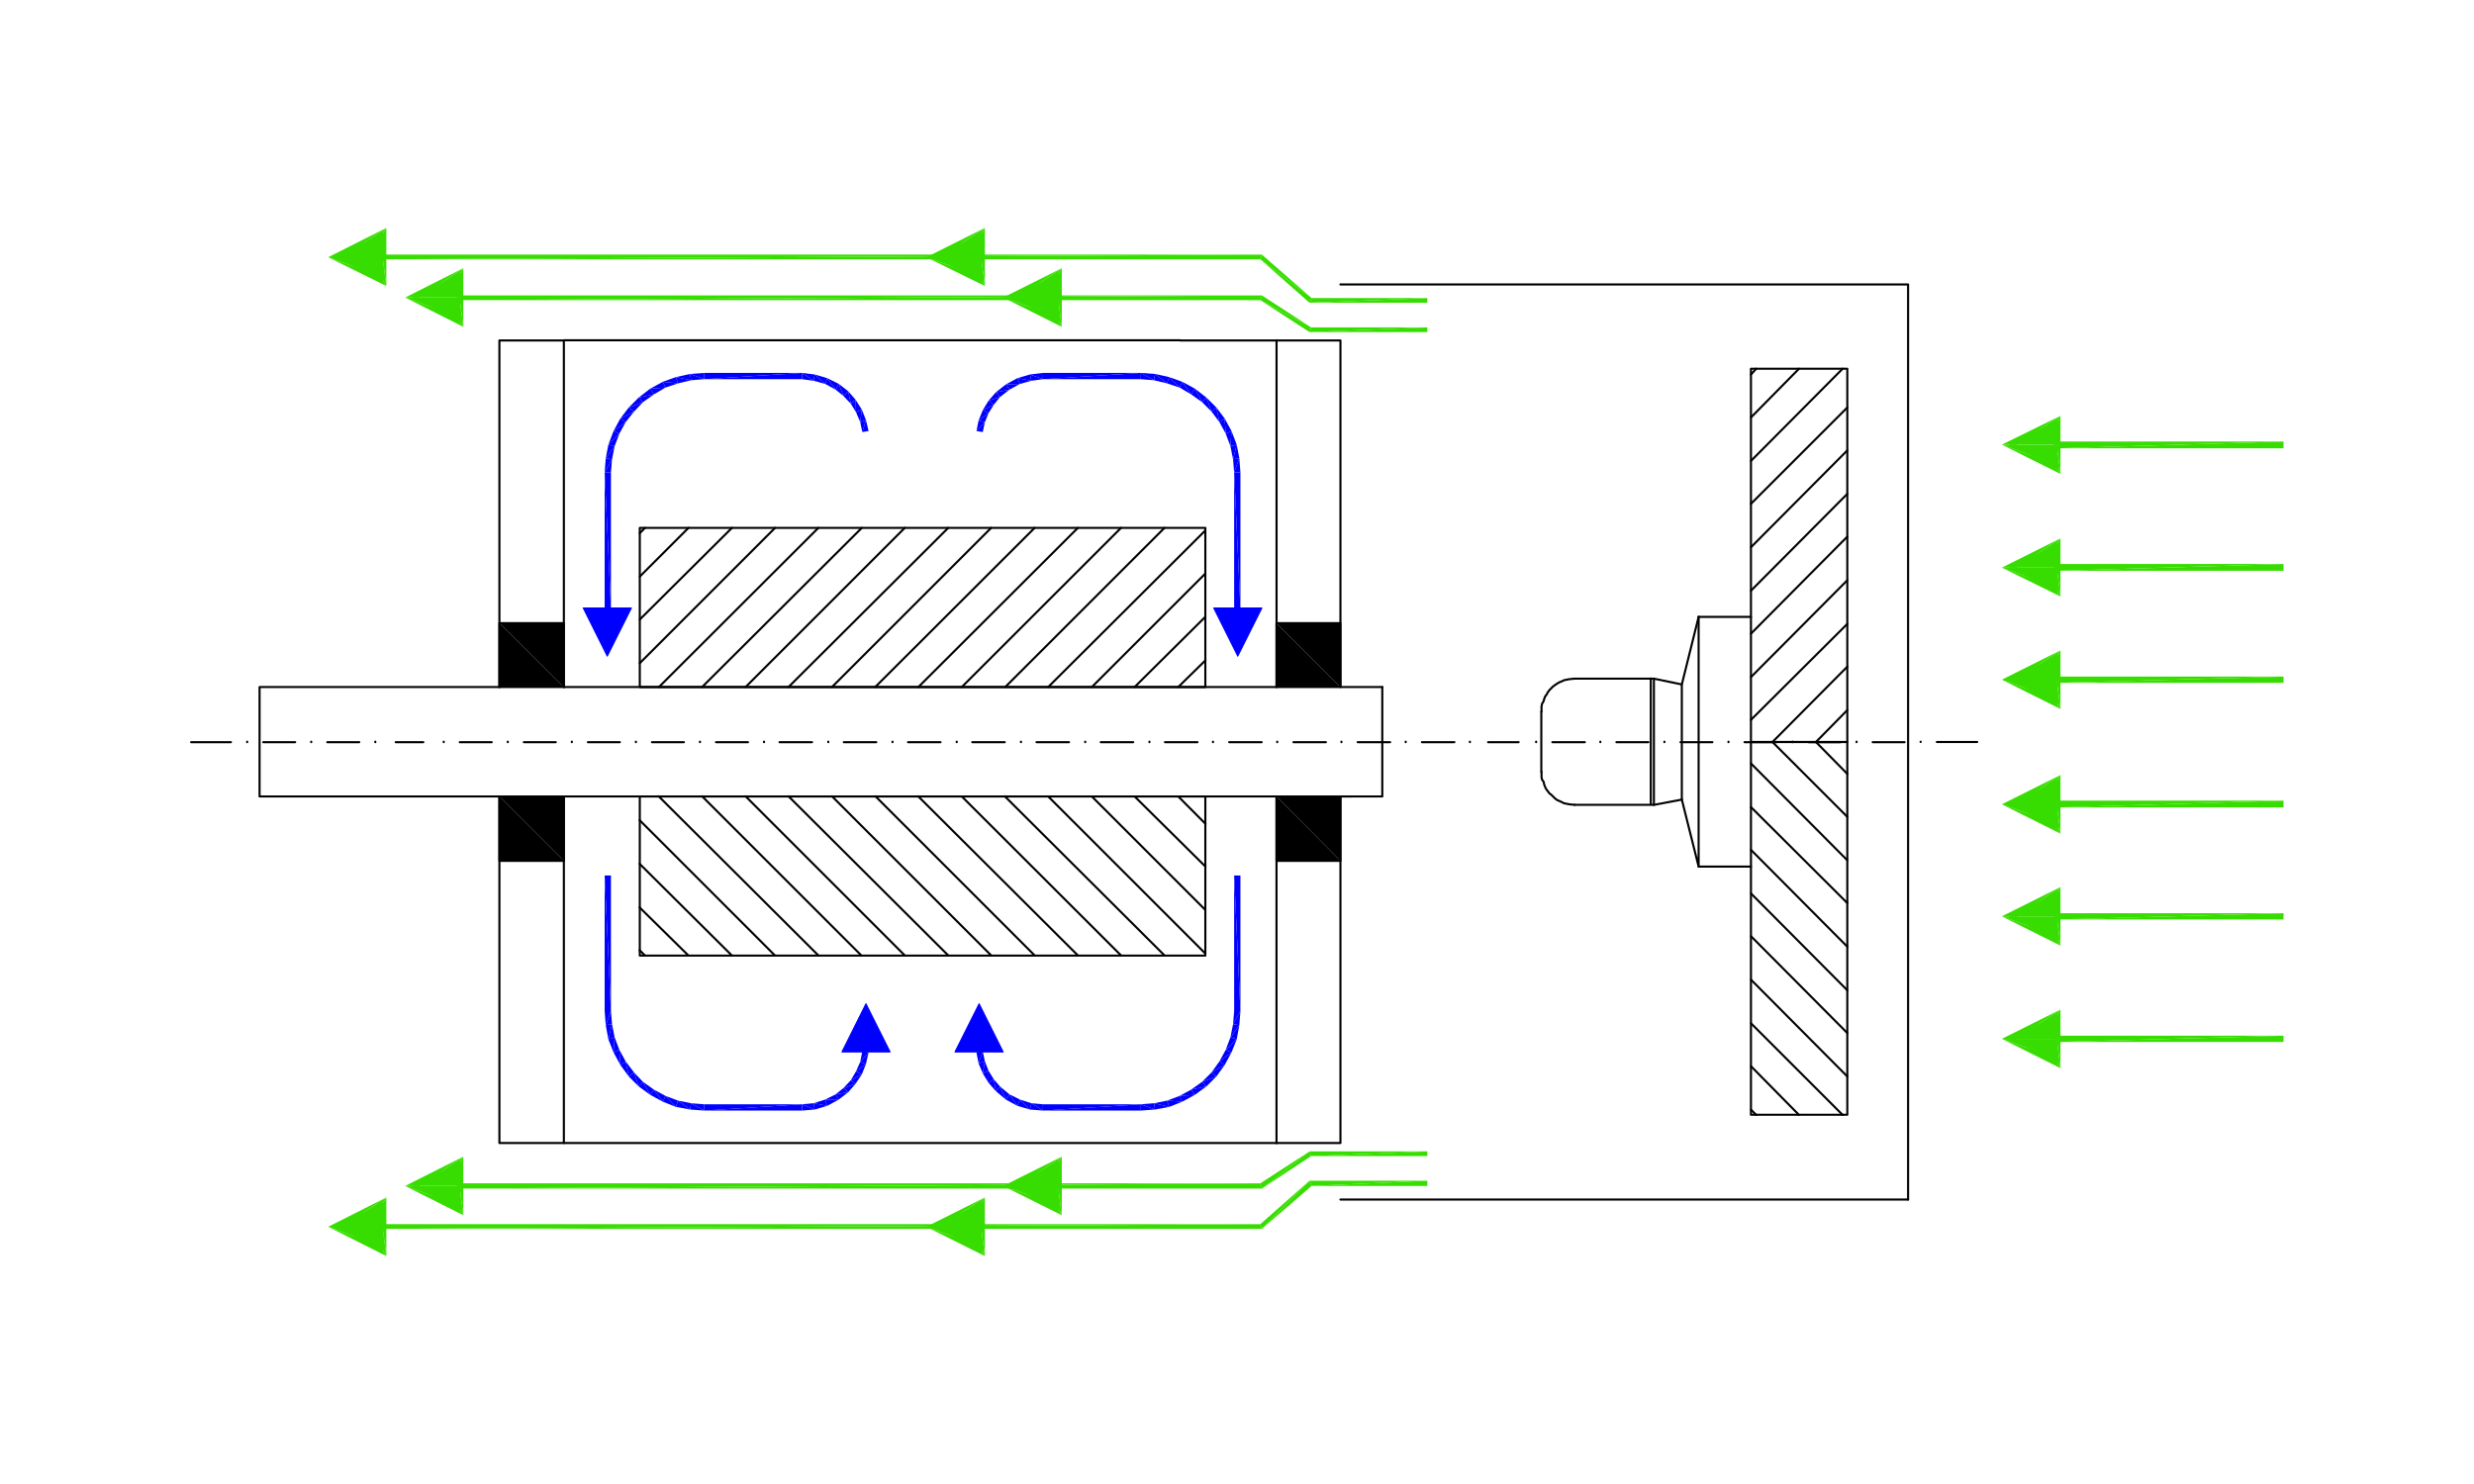 <svg id="f7824a31-a77e-41c6-bf8c-0fe4748319a0" data-name="507ceb22-1aba-4a8b-b3a7-d91a03edb4e7" xmlns="http://www.w3.org/2000/svg" width="200mm" height="120mm" viewBox="0 0 566.93 340.16"><defs><style>.deeb1eae-a3a5-42be-8181-152be6b87d79{fill:#fff;}.\38 fce247e-a625-4f33-b244-7f45194a758e,.\39 dc8dbf2-2127-48a3-9770-1c0313a729b8{fill:none;stroke-linecap:round;stroke-linejoin:round;}.\38 fce247e-a625-4f33-b244-7f45194a758e{stroke:#000;stroke-width:0.48px;}.\36 d78019b-faf8-48c0-bda4-404ef8ce2ae4,.c83723ac-1c95-43cc-8400-fa8ecc46c4f8,.f04c24f7-dd03-4a10-985c-c0455022b110{fill-rule:evenodd;}.f04c24f7-dd03-4a10-985c-c0455022b110{fill:#37dd00;}.c83723ac-1c95-43cc-8400-fa8ecc46c4f8{fill:blue;}.\39 dc8dbf2-2127-48a3-9770-1c0313a729b8{stroke:blue;stroke-width:0.24px;}</style></defs><title>DD-IC416_squirrel_cage_motor</title><rect class="deeb1eae-a3a5-42be-8181-152be6b87d79" width="566.93" height="340.16"/><polyline class="8fce247e-a625-4f33-b244-7f45194a758e" points="129.21 182.56 129.21 262 114.44 262 114.44 182.56"/><polyline class="8fce247e-a625-4f33-b244-7f45194a758e" points="129.21 78.04 114.44 78.04 114.44 157.48"/><path class="8fce247e-a625-4f33-b244-7f45194a758e" d="M129.21,78H270.45m22.08,79.44V78M129.21,157.48V78M292.52,182.56V262"/><polyline class="8fce247e-a625-4f33-b244-7f45194a758e" points="114.44 157.48 59.48 157.48 59.48 182.56 114.44 182.56"/><line class="8fce247e-a625-4f33-b244-7f45194a758e" x1="129.21" y1="262" x2="292.52" y2="262"/><polyline class="6d78019b-faf8-48c0-bda4-404ef8ce2ae4" points="292.52 142.84 307.17 157.48 292.52 157.48"/><polyline class="6d78019b-faf8-48c0-bda4-404ef8ce2ae4" points="292.52 142.84 307.17 142.84 307.17 157.48"/><polyline class="6d78019b-faf8-48c0-bda4-404ef8ce2ae4" points="114.44 142.84 129.21 157.48 114.44 157.48"/><polyline class="6d78019b-faf8-48c0-bda4-404ef8ce2ae4" points="114.44 142.84 129.21 142.84 129.21 157.48"/><polyline class="6d78019b-faf8-48c0-bda4-404ef8ce2ae4" points="292.52 182.56 307.17 197.32 292.52 197.32"/><polyline class="6d78019b-faf8-48c0-bda4-404ef8ce2ae4" points="292.52 182.56 307.17 182.56 307.17 197.32"/><polyline class="6d78019b-faf8-48c0-bda4-404ef8ce2ae4" points="114.44 182.56 129.21 197.32 114.44 197.32"/><polyline class="6d78019b-faf8-48c0-bda4-404ef8ce2ae4" points="114.44 182.56 129.21 182.56 129.21 197.32"/><rect class="8fce247e-a625-4f33-b244-7f45194a758e" x="114.45" y="142.84" width="14.76" height="14.64"/><rect class="8fce247e-a625-4f33-b244-7f45194a758e" x="114.45" y="182.56" width="14.76" height="14.76"/><path class="8fce247e-a625-4f33-b244-7f45194a758e" d="M440.13,170.08V170m-11,.12h7.32m-11,0V170m-11,.12h7.32m-11,0V170m-11,.12h7.32m-11,0V170m-11,.12h7.32m-11,0V170m-11,.12h7.32m-11,0V170m-11,.12h7.44m-11.16,0V170m-11,.12H348m-11.16,0V170m-11,.12h7.44m-11.16,0V170m-11,.12h7.44m-11.16,0V170m-11,.12h7.44m-11.16,0V170m-11,.12h7.44m-11.16,0V170m-11,.12h7.44m-11,0V170m-11.16.12h7.44m-11,0V170m-11.16.12h7.44m-11,0V170m-11.16.12h7.44m-11,0V170m-11.16.12h7.44m-11,0V170m-11.16.12h7.44m-11,0V170m-11.16.12h7.44m-11,0V170m-11,.12h7.32m-11,0V170m-11,.12h7.32m-11,0V170m-11,.12h7.32m-11,0V170m-11,.12h7.32m-11,0V170m-11,.12h7.32m-11,0V170m-11,.12H97m-11,0V170m-11,.12h7.32m-11,0V170m-11,.12h7.32m-11,0V170m-12.84.12h9.12"/><line class="8fce247e-a625-4f33-b244-7f45194a758e" x1="443.84" y1="170.08" x2="453.08" y2="170.08"/><polyline class="8fce247e-a625-4f33-b244-7f45194a758e" points="292.52 262 307.17 262 307.17 182.56"/><polyline class="8fce247e-a625-4f33-b244-7f45194a758e" points="270.44 78.04 307.17 78.04 307.17 157.48 316.76 157.48"/><rect class="8fce247e-a625-4f33-b244-7f45194a758e" x="292.52" y="142.84" width="14.64" height="14.64"/><rect class="8fce247e-a625-4f33-b244-7f45194a758e" x="292.52" y="182.56" width="14.64" height="14.76"/><path class="8fce247e-a625-4f33-b244-7f45194a758e" d="M129.21,182.56H292.52M129.21,157.48H292.52"/><rect class="8fce247e-a625-4f33-b244-7f45194a758e" x="401.24" y="84.52" width="22.08" height="85.56"/><rect class="8fce247e-a625-4f33-b244-7f45194a758e" x="401.24" y="170.08" width="22.08" height="85.44"/><polyline class="8fce247e-a625-4f33-b244-7f45194a758e" points="437.25 274.96 437.25 65.2 307.17 65.2"/><path class="8fce247e-a625-4f33-b244-7f45194a758e" d="M416.13,170.08l7.2-7.32m-17.16,7.32,17.16-17.28M401.24,165,423.33,143M401.24,155.2,423.33,133m-22.08,12.24L423.33,123M401.24,135.4l22.08-22.2m-22.08,12.24,22.08-22.2m-22.08,12.24L423.33,93.4m-22.08,12.24,21-21.12m-21,11.16,11-11.16m-11,1.32,1.2-1.32M270,157.48l6.24-6.12M260,157.48l16.2-16.08m-26,16.08,26-26m-36,26,36-35.88m-45.84,35.88L266.85,121M220.4,157.48,256.89,121m-46.44,36.48L247,121m-46.44,36.48L237.09,121m-46.44,36.48L227.13,121m-46.44,36.48L217.29,121m-46.44,36.48L207.33,121m-46.44,36.48L197.49,121M151,157.48,187.53,121m-40.92,31,31-31m-31,21,21.12-21m-21.12,11.16L157.77,121m-11.16,1.2,1.2-1.2"/><rect class="8fce247e-a625-4f33-b244-7f45194a758e" x="146.61" y="121" width="129.6" height="36.48"/><rect class="8fce247e-a625-4f33-b244-7f45194a758e" x="146.61" y="182.56" width="129.6" height="36.48"/><polyline class="f04c24f7-dd03-4a10-985c-c0455022b110" points="105.44 67.72 105.44 68.8 289.17 67.72"/><polyline class="f04c24f7-dd03-4a10-985c-c0455022b110" points="105.44 68.8 289.17 67.72 288.81 68.8"/><polyline class="f04c24f7-dd03-4a10-985c-c0455022b110" points="289.17 67.72 288.81 68.8 300.44 75.04"/><polyline class="f04c24f7-dd03-4a10-985c-c0455022b110" points="288.81 68.8 300.44 75.04 300.08 76.12"/><polyline class="f04c24f7-dd03-4a10-985c-c0455022b110" points="300.44 75.04 300.08 76.12 327.08 75.04"/><polyline class="f04c24f7-dd03-4a10-985c-c0455022b110" points="300.08 76.12 327.08 75.04 327.08 76.12"/><polyline class="c83723ac-1c95-43cc-8400-fa8ecc46c4f8" points="198.44 230.08 203.97 241.12 192.93 241.12"/><polygon class="9dc8dbf2-2127-48a3-9770-1c0313a729b8" points="192.93 241.12 198.44 230.08 203.97 241.12 192.93 241.12"/><line class="8fce247e-a625-4f33-b244-7f45194a758e" x1="306.8" y1="182.56" x2="309.8" y2="182.56"/><polyline class="c83723ac-1c95-43cc-8400-fa8ecc46c4f8" points="140 200.68 138.56 200.68 140 231.76"/><polyline class="c83723ac-1c95-43cc-8400-fa8ecc46c4f8" points="138.56 200.68 140 231.76 138.56 231.76"/><polyline class="c83723ac-1c95-43cc-8400-fa8ecc46c4f8" points="138.56 231.76 140 231.76 138.81 235"/><polyline class="c83723ac-1c95-43cc-8400-fa8ecc46c4f8" points="140 231.76 138.81 235 140.25 234.76"/><polyline class="c83723ac-1c95-43cc-8400-fa8ecc46c4f8" points="138.81 235 140.25 234.76 139.41 238.24"/><polyline class="c83723ac-1c95-43cc-8400-fa8ecc46c4f8" points="140.25 234.76 139.41 238.24 140.84 237.76"/><polyline class="c83723ac-1c95-43cc-8400-fa8ecc46c4f8" points="139.41 238.24 140.84 237.76 140.6 241.24"/><polyline class="c83723ac-1c95-43cc-8400-fa8ecc46c4f8" points="140.84 237.76 140.6 241.24 141.93 240.64"/><polyline class="c83723ac-1c95-43cc-8400-fa8ecc46c4f8" points="140.6 241.24 141.93 240.64 142.16 244.12"/><polyline class="c83723ac-1c95-43cc-8400-fa8ecc46c4f8" points="141.93 240.64 142.16 244.12 143.37 243.28"/><polyline class="c83723ac-1c95-43cc-8400-fa8ecc46c4f8" points="142.16 244.12 143.37 243.28 144.09 246.76"/><polyline class="c83723ac-1c95-43cc-8400-fa8ecc46c4f8" points="143.37 243.28 144.09 246.76 145.28 245.8"/><polyline class="c83723ac-1c95-43cc-8400-fa8ecc46c4f8" points="144.09 246.76 145.28 245.8 146.37 249.04"/><polyline class="c83723ac-1c95-43cc-8400-fa8ecc46c4f8" points="145.28 245.8 146.37 249.04 147.32 247.96"/><polyline class="c83723ac-1c95-43cc-8400-fa8ecc46c4f8" points="146.37 249.04 147.32 247.96 149 250.96"/><polyline class="c83723ac-1c95-43cc-8400-fa8ecc46c4f8" points="147.32 247.96 149 250.96 149.84 249.76"/><polyline class="c83723ac-1c95-43cc-8400-fa8ecc46c4f8" points="149 250.96 149.84 249.76 151.88 252.52"/><polyline class="c83723ac-1c95-43cc-8400-fa8ecc46c4f8" points="149.84 249.76 151.88 252.52 152.49 251.2"/><polyline class="c83723ac-1c95-43cc-8400-fa8ecc46c4f8" points="151.88 252.52 152.49 251.2 154.88 253.72"/><polyline class="c83723ac-1c95-43cc-8400-fa8ecc46c4f8" points="152.49 251.2 154.88 253.72 155.37 252.28"/><polyline class="c83723ac-1c95-43cc-8400-fa8ecc46c4f8" points="154.88 253.72 155.37 252.28 158.13 254.32"/><polyline class="c83723ac-1c95-43cc-8400-fa8ecc46c4f8" points="155.37 252.28 158.13 254.32 158.37 252.88"/><polyline class="c83723ac-1c95-43cc-8400-fa8ecc46c4f8" points="158.13 254.32 158.37 252.88 161.37 254.56"/><polyline class="c83723ac-1c95-43cc-8400-fa8ecc46c4f8" points="158.37 252.88 161.37 254.56 161.37 253.12"/><polyline class="c83723ac-1c95-43cc-8400-fa8ecc46c4f8" points="161.37 253.12 161.37 254.56 183.81 253.12"/><polyline class="c83723ac-1c95-43cc-8400-fa8ecc46c4f8" points="161.37 254.56 183.81 253.12 183.81 254.56"/><polyline class="c83723ac-1c95-43cc-8400-fa8ecc46c4f8" points="183.81 254.56 183.81 253.12 186.69 254.32"/><polyline class="c83723ac-1c95-43cc-8400-fa8ecc46c4f8" points="183.81 253.12 186.69 254.32 186.44 252.88"/><polyline class="c83723ac-1c95-43cc-8400-fa8ecc46c4f8" points="186.69 254.32 186.44 252.88 189.56 253.48"/><polyline class="c83723ac-1c95-43cc-8400-fa8ecc46c4f8" points="186.44 252.88 189.56 253.48 189.09 252.04"/><polyline class="c83723ac-1c95-43cc-8400-fa8ecc46c4f8" points="189.56 253.48 189.09 252.04 192.21 252.04"/><polyline class="c83723ac-1c95-43cc-8400-fa8ecc46c4f8" points="189.09 252.04 192.21 252.04 191.49 250.84"/><polyline class="c83723ac-1c95-43cc-8400-fa8ecc46c4f8" points="192.21 252.04 191.49 250.84 194.37 250.36"/><polyline class="c83723ac-1c95-43cc-8400-fa8ecc46c4f8" points="191.49 250.84 194.37 250.36 193.28 249.4"/><polyline class="c83723ac-1c95-43cc-8400-fa8ecc46c4f8" points="194.37 250.36 193.28 249.4 196.04 248.44"/><polyline class="c83723ac-1c95-43cc-8400-fa8ecc46c4f8" points="193.28 249.4 196.04 248.44 194.97 247.6"/><polyline class="c83723ac-1c95-43cc-8400-fa8ecc46c4f8" points="196.04 248.44 194.97 247.6 197.49 246.28"/><polyline class="c83723ac-1c95-43cc-8400-fa8ecc46c4f8" points="194.97 247.6 197.49 246.28 196.16 245.56"/><polyline class="c83723ac-1c95-43cc-8400-fa8ecc46c4f8" points="197.49 246.28 196.16 245.56 198.44 243.88"/><polyline class="c83723ac-1c95-43cc-8400-fa8ecc46c4f8" points="196.16 245.56 198.44 243.88 197.13 243.4"/><polyline class="c83723ac-1c95-43cc-8400-fa8ecc46c4f8" points="198.44 243.88 197.13 243.4 199.04 241.24"/><polyline class="c83723ac-1c95-43cc-8400-fa8ecc46c4f8" points="197.13 243.4 199.04 241.24 197.6 241"/><polyline class="c83723ac-1c95-43cc-8400-fa8ecc46c4f8" points="284.25 200.68 282.81 200.68 284.25 231.76"/><polyline class="c83723ac-1c95-43cc-8400-fa8ecc46c4f8" points="282.81 200.68 284.25 231.76 282.81 231.76"/><polyline class="c83723ac-1c95-43cc-8400-fa8ecc46c4f8" points="261.44 254.56 261.44 253.12 264.69 254.32"/><polyline class="c83723ac-1c95-43cc-8400-fa8ecc46c4f8" points="261.44 253.12 264.69 254.32 264.44 252.88"/><polyline class="c83723ac-1c95-43cc-8400-fa8ecc46c4f8" points="264.69 254.32 264.44 252.88 267.93 253.72"/><polyline class="c83723ac-1c95-43cc-8400-fa8ecc46c4f8" points="264.44 252.88 267.93 253.72 267.44 252.28"/><polyline class="c83723ac-1c95-43cc-8400-fa8ecc46c4f8" points="267.93 253.72 267.44 252.28 270.93 252.52"/><polyline class="c83723ac-1c95-43cc-8400-fa8ecc46c4f8" points="267.44 252.28 270.93 252.52 270.32 251.2"/><polyline class="c83723ac-1c95-43cc-8400-fa8ecc46c4f8" points="270.93 252.52 270.32 251.2 273.81 250.96"/><polyline class="c83723ac-1c95-43cc-8400-fa8ecc46c4f8" points="270.32 251.2 273.81 250.96 272.96 249.76"/><polyline class="c83723ac-1c95-43cc-8400-fa8ecc46c4f8" points="273.81 250.96 272.96 249.76 276.44 249.04"/><polyline class="c83723ac-1c95-43cc-8400-fa8ecc46c4f8" points="272.96 249.76 276.44 249.04 275.49 247.96"/><polyline class="c83723ac-1c95-43cc-8400-fa8ecc46c4f8" points="276.44 249.04 275.49 247.96 278.73 246.76"/><polyline class="c83723ac-1c95-43cc-8400-fa8ecc46c4f8" points="275.49 247.96 278.73 246.76 277.64 245.8"/><polyline class="c83723ac-1c95-43cc-8400-fa8ecc46c4f8" points="278.73 246.76 277.64 245.8 280.64 244.12"/><polyline class="c83723ac-1c95-43cc-8400-fa8ecc46c4f8" points="277.64 245.8 280.64 244.12 279.44 243.28"/><polyline class="c83723ac-1c95-43cc-8400-fa8ecc46c4f8" points="280.64 244.12 279.44 243.28 282.2 241.24"/><polyline class="c83723ac-1c95-43cc-8400-fa8ecc46c4f8" points="279.44 243.28 282.2 241.24 280.88 240.64"/><polyline class="c83723ac-1c95-43cc-8400-fa8ecc46c4f8" points="282.2 241.24 280.88 240.64 283.4 238.24"/><polyline class="c83723ac-1c95-43cc-8400-fa8ecc46c4f8" points="280.88 240.64 283.4 238.24 281.96 237.76"/><polyline class="c83723ac-1c95-43cc-8400-fa8ecc46c4f8" points="283.4 238.24 281.96 237.76 284 235"/><polyline class="c83723ac-1c95-43cc-8400-fa8ecc46c4f8" points="281.96 237.76 284 235 282.56 234.76"/><polyline class="c83723ac-1c95-43cc-8400-fa8ecc46c4f8" points="284 235 282.56 234.76 284.25 231.76"/><polyline class="c83723ac-1c95-43cc-8400-fa8ecc46c4f8" points="282.56 234.76 284.25 231.76 282.81 231.76"/><polyline class="c83723ac-1c95-43cc-8400-fa8ecc46c4f8" points="261.44 254.56 261.44 253.12 239 254.56"/><polyline class="c83723ac-1c95-43cc-8400-fa8ecc46c4f8" points="261.44 253.12 239 254.56 239 253.12"/><polyline class="c83723ac-1c95-43cc-8400-fa8ecc46c4f8" points="228.21 250.12 229.16 249.04 230.49 252.04"/><polyline class="c83723ac-1c95-43cc-8400-fa8ecc46c4f8" points="229.16 249.04 230.49 252.04 231.32 250.84"/><polyline class="c83723ac-1c95-43cc-8400-fa8ecc46c4f8" points="230.49 252.04 231.32 250.84 233.13 253.48"/><polyline class="c83723ac-1c95-43cc-8400-fa8ecc46c4f8" points="231.32 250.84 233.13 253.48 233.72 252.04"/><polyline class="c83723ac-1c95-43cc-8400-fa8ecc46c4f8" points="233.13 253.48 233.72 252.04 236 254.32"/><polyline class="c83723ac-1c95-43cc-8400-fa8ecc46c4f8" points="233.72 252.04 236 254.32 236.37 252.88"/><polyline class="c83723ac-1c95-43cc-8400-fa8ecc46c4f8" points="236 254.32 236.37 252.88 239 254.56"/><polyline class="c83723ac-1c95-43cc-8400-fa8ecc46c4f8" points="236.37 252.88 239 254.56 239 253.12"/><polyline class="c83723ac-1c95-43cc-8400-fa8ecc46c4f8" points="223.76 241.24 225.21 241 224.25 243.76"/><polyline class="c83723ac-1c95-43cc-8400-fa8ecc46c4f8" points="225.21 241 224.25 243.76 225.69 243.28"/><polyline class="c83723ac-1c95-43cc-8400-fa8ecc46c4f8" points="224.25 243.76 225.69 243.28 225.21 246.04"/><polyline class="c83723ac-1c95-43cc-8400-fa8ecc46c4f8" points="225.69 243.28 225.21 246.04 226.53 245.44"/><polyline class="c83723ac-1c95-43cc-8400-fa8ecc46c4f8" points="225.21 246.04 226.53 245.44 226.53 248.2"/><polyline class="c83723ac-1c95-43cc-8400-fa8ecc46c4f8" points="226.53 245.44 226.53 248.2 227.72 247.36"/><polyline class="c83723ac-1c95-43cc-8400-fa8ecc46c4f8" points="226.53 248.2 227.72 247.36 228.21 250.12"/><polyline class="c83723ac-1c95-43cc-8400-fa8ecc46c4f8" points="227.72 247.36 228.21 250.12 229.16 249.04"/><polyline class="c83723ac-1c95-43cc-8400-fa8ecc46c4f8" points="224.37 230.08 229.88 241.12 218.84 241.12"/><polygon class="9dc8dbf2-2127-48a3-9770-1c0313a729b8" points="229.88 241.12 224.37 230.08 218.84 241.12 229.88 241.12"/><polyline class="f04c24f7-dd03-4a10-985c-c0455022b110" points="105.44 62.68 105.44 68.2 94.41 68.2"/><polyline class="f04c24f7-dd03-4a10-985c-c0455022b110" points="94.41 68.2 105.44 68.2 105.44 73.72"/><polyline class="f04c24f7-dd03-4a10-985c-c0455022b110" points="92.84 68.2 96.08 68.2 106.17 61.48"/><polyline class="f04c24f7-dd03-4a10-985c-c0455022b110" points="96.08 68.2 106.17 61.48 104.72 63.88"/><polyline class="f04c24f7-dd03-4a10-985c-c0455022b110" points="106.17 61.48 104.72 63.88 106.17 74.92"/><polyline class="f04c24f7-dd03-4a10-985c-c0455022b110" points="104.72 63.88 106.17 74.92 104.72 72.52"/><polyline class="f04c24f7-dd03-4a10-985c-c0455022b110" points="106.17 74.92 104.72 72.52 92.84 68.2"/><polyline class="f04c24f7-dd03-4a10-985c-c0455022b110" points="104.72 72.52 92.84 68.2 96.08 68.2"/><polyline class="f04c24f7-dd03-4a10-985c-c0455022b110" points="471.44 129.28 471.44 130.84 523.28 129.28"/><polyline class="f04c24f7-dd03-4a10-985c-c0455022b110" points="471.44 130.84 523.28 129.28 523.28 130.84"/><polyline class="f04c24f7-dd03-4a10-985c-c0455022b110" points="471.44 124.6 471.44 130.12 460.4 130.12"/><polyline class="f04c24f7-dd03-4a10-985c-c0455022b110" points="460.4 130.12 471.44 130.12 471.44 135.64"/><polyline class="f04c24f7-dd03-4a10-985c-c0455022b110" points="458.73 130.12 462.08 130.12 472.17 123.4"/><polyline class="f04c24f7-dd03-4a10-985c-c0455022b110" points="462.08 130.12 472.17 123.4 470.73 125.68"/><polyline class="f04c24f7-dd03-4a10-985c-c0455022b110" points="472.17 123.4 470.73 125.68 472.17 136.72"/><polyline class="f04c24f7-dd03-4a10-985c-c0455022b110" points="470.73 125.68 472.17 136.72 470.73 134.44"/><polyline class="f04c24f7-dd03-4a10-985c-c0455022b110" points="472.17 136.72 470.73 134.44 458.73 130.12"/><polyline class="f04c24f7-dd03-4a10-985c-c0455022b110" points="470.73 134.44 458.73 130.12 462.08 130.12"/><polyline class="c83723ac-1c95-43cc-8400-fa8ecc46c4f8" points="278.13 139.36 289.17 139.36 283.64 150.4"/><polygon class="9dc8dbf2-2127-48a3-9770-1c0313a729b8" points="278.13 139.36 283.64 150.4 289.17 139.36 278.13 139.36"/><polyline class="c83723ac-1c95-43cc-8400-fa8ecc46c4f8" points="138.56 139.36 140 139.36 138.56 108.28"/><polyline class="c83723ac-1c95-43cc-8400-fa8ecc46c4f8" points="140 139.36 138.56 108.28 140 108.28"/><polyline class="c83723ac-1c95-43cc-8400-fa8ecc46c4f8" points="161.37 85.48 161.37 86.92 158.13 85.72"/><polyline class="c83723ac-1c95-43cc-8400-fa8ecc46c4f8" points="161.37 86.92 158.13 85.72 158.37 87.16"/><polyline class="c83723ac-1c95-43cc-8400-fa8ecc46c4f8" points="158.13 85.72 158.37 87.16 154.88 86.44"/><polyline class="c83723ac-1c95-43cc-8400-fa8ecc46c4f8" points="158.37 87.16 154.88 86.44 155.37 87.88"/><polyline class="c83723ac-1c95-43cc-8400-fa8ecc46c4f8" points="154.88 86.44 155.37 87.88 151.88 87.52"/><polyline class="c83723ac-1c95-43cc-8400-fa8ecc46c4f8" points="155.37 87.88 151.88 87.52 152.49 88.84"/><polyline class="c83723ac-1c95-43cc-8400-fa8ecc46c4f8" points="151.88 87.52 152.49 88.84 149 89.08"/><polyline class="c83723ac-1c95-43cc-8400-fa8ecc46c4f8" points="152.49 88.84 149 89.08 149.84 90.4"/><polyline class="c83723ac-1c95-43cc-8400-fa8ecc46c4f8" points="149 89.08 149.84 90.4 146.37 91.12"/><polyline class="c83723ac-1c95-43cc-8400-fa8ecc46c4f8" points="149.84 90.4 146.37 91.12 147.32 92.2"/><polyline class="c83723ac-1c95-43cc-8400-fa8ecc46c4f8" points="146.37 91.12 147.32 92.2 144.09 93.4"/><polyline class="c83723ac-1c95-43cc-8400-fa8ecc46c4f8" points="147.32 92.2 144.09 93.4 145.28 94.36"/><polyline class="c83723ac-1c95-43cc-8400-fa8ecc46c4f8" points="144.09 93.4 145.28 94.36 142.16 95.92"/><polyline class="c83723ac-1c95-43cc-8400-fa8ecc46c4f8" points="145.28 94.36 142.16 95.92 143.37 96.76"/><polyline class="c83723ac-1c95-43cc-8400-fa8ecc46c4f8" points="142.16 95.92 143.37 96.76 140.6 98.8"/><polyline class="c83723ac-1c95-43cc-8400-fa8ecc46c4f8" points="143.37 96.76 140.6 98.8 141.93 99.4"/><polyline class="c83723ac-1c95-43cc-8400-fa8ecc46c4f8" points="140.6 98.8 141.93 99.4 139.41 101.92"/><polyline class="c83723ac-1c95-43cc-8400-fa8ecc46c4f8" points="141.93 99.4 139.41 101.92 140.84 102.28"/><polyline class="c83723ac-1c95-43cc-8400-fa8ecc46c4f8" points="139.41 101.92 140.84 102.28 138.81 105.04"/><polyline class="c83723ac-1c95-43cc-8400-fa8ecc46c4f8" points="140.84 102.28 138.81 105.04 140.25 105.28"/><polyline class="c83723ac-1c95-43cc-8400-fa8ecc46c4f8" points="138.81 105.04 140.25 105.28 138.56 108.28"/><polyline class="c83723ac-1c95-43cc-8400-fa8ecc46c4f8" points="140.25 105.28 138.56 108.28 140 108.28"/><polyline class="c83723ac-1c95-43cc-8400-fa8ecc46c4f8" points="161.37 85.48 161.37 86.92 183.81 85.48"/><polyline class="c83723ac-1c95-43cc-8400-fa8ecc46c4f8" points="161.37 86.92 183.81 85.48 183.81 86.92"/><polyline class="c83723ac-1c95-43cc-8400-fa8ecc46c4f8" points="192.21 88 191.49 89.32 189.56 86.68"/><polyline class="c83723ac-1c95-43cc-8400-fa8ecc46c4f8" points="191.49 89.32 189.56 86.68 189.09 88"/><polyline class="c83723ac-1c95-43cc-8400-fa8ecc46c4f8" points="189.56 86.68 189.09 88 186.69 85.84"/><polyline class="c83723ac-1c95-43cc-8400-fa8ecc46c4f8" points="189.09 88 186.69 85.84 186.44 87.28"/><polyline class="c83723ac-1c95-43cc-8400-fa8ecc46c4f8" points="186.69 85.84 186.44 87.28 183.81 85.48"/><polyline class="c83723ac-1c95-43cc-8400-fa8ecc46c4f8" points="186.44 87.28 183.81 85.48 183.81 86.92"/><polyline class="c83723ac-1c95-43cc-8400-fa8ecc46c4f8" points="199.04 98.8 197.6 99.04 198.44 96.28"/><polyline class="c83723ac-1c95-43cc-8400-fa8ecc46c4f8" points="197.6 99.04 198.44 96.28 197.13 96.76"/><polyline class="c83723ac-1c95-43cc-8400-fa8ecc46c4f8" points="198.44 96.28 197.13 96.76 197.49 93.88"/><polyline class="c83723ac-1c95-43cc-8400-fa8ecc46c4f8" points="197.13 96.76 197.49 93.88 196.16 94.48"/><polyline class="c83723ac-1c95-43cc-8400-fa8ecc46c4f8" points="197.49 93.88 196.16 94.48 196.04 91.6"/><polyline class="c83723ac-1c95-43cc-8400-fa8ecc46c4f8" points="196.16 94.48 196.04 91.6 194.97 92.56"/><polyline class="c83723ac-1c95-43cc-8400-fa8ecc46c4f8" points="196.04 91.6 194.97 92.56 194.37 89.68"/><polyline class="c83723ac-1c95-43cc-8400-fa8ecc46c4f8" points="194.97 92.56 194.37 89.68 193.28 90.76"/><polyline class="c83723ac-1c95-43cc-8400-fa8ecc46c4f8" points="194.37 89.68 193.28 90.76 192.21 88"/><polyline class="c83723ac-1c95-43cc-8400-fa8ecc46c4f8" points="193.28 90.76 192.21 88 191.49 89.32"/><polyline class="c83723ac-1c95-43cc-8400-fa8ecc46c4f8" points="282.81 139.36 284.25 139.36 282.81 108.28"/><polyline class="c83723ac-1c95-43cc-8400-fa8ecc46c4f8" points="284.25 139.36 282.81 108.28 284.25 108.28"/><polyline class="c83723ac-1c95-43cc-8400-fa8ecc46c4f8" points="284.25 108.28 282.81 108.28 284 105.04"/><polyline class="c83723ac-1c95-43cc-8400-fa8ecc46c4f8" points="282.81 108.28 284 105.04 282.56 105.28"/><polyline class="c83723ac-1c95-43cc-8400-fa8ecc46c4f8" points="284 105.04 282.56 105.28 283.4 101.92"/><polyline class="c83723ac-1c95-43cc-8400-fa8ecc46c4f8" points="282.56 105.28 283.4 101.92 281.96 102.28"/><polyline class="c83723ac-1c95-43cc-8400-fa8ecc46c4f8" points="283.4 101.92 281.96 102.28 282.2 98.8"/><polyline class="c83723ac-1c95-43cc-8400-fa8ecc46c4f8" points="281.96 102.28 282.2 98.8 280.88 99.4"/><polyline class="c83723ac-1c95-43cc-8400-fa8ecc46c4f8" points="282.2 98.8 280.88 99.4 280.64 95.92"/><polyline class="c83723ac-1c95-43cc-8400-fa8ecc46c4f8" points="280.88 99.4 280.64 95.92 279.44 96.76"/><polyline class="c83723ac-1c95-43cc-8400-fa8ecc46c4f8" points="280.64 95.92 279.44 96.76 278.73 93.4"/><polyline class="c83723ac-1c95-43cc-8400-fa8ecc46c4f8" points="279.44 96.76 278.73 93.4 277.64 94.36"/><polyline class="c83723ac-1c95-43cc-8400-fa8ecc46c4f8" points="278.73 93.4 277.64 94.36 276.44 91.12"/><polyline class="c83723ac-1c95-43cc-8400-fa8ecc46c4f8" points="277.64 94.36 276.44 91.12 275.49 92.2"/><polyline class="c83723ac-1c95-43cc-8400-fa8ecc46c4f8" points="276.44 91.12 275.49 92.2 273.81 89.08"/><polyline class="c83723ac-1c95-43cc-8400-fa8ecc46c4f8" points="275.49 92.2 273.81 89.08 272.96 90.4"/><polyline class="c83723ac-1c95-43cc-8400-fa8ecc46c4f8" points="273.81 89.08 272.96 90.4 270.93 87.52"/><polyline class="c83723ac-1c95-43cc-8400-fa8ecc46c4f8" points="272.96 90.4 270.93 87.52 270.32 88.84"/><polyline class="c83723ac-1c95-43cc-8400-fa8ecc46c4f8" points="270.93 87.52 270.32 88.84 267.93 86.44"/><polyline class="c83723ac-1c95-43cc-8400-fa8ecc46c4f8" points="270.32 88.84 267.93 86.44 267.44 87.88"/><polyline class="c83723ac-1c95-43cc-8400-fa8ecc46c4f8" points="267.93 86.44 267.44 87.88 264.69 85.72"/><polyline class="c83723ac-1c95-43cc-8400-fa8ecc46c4f8" points="267.44 87.88 264.69 85.72 264.44 87.16"/><polyline class="c83723ac-1c95-43cc-8400-fa8ecc46c4f8" points="264.69 85.72 264.44 87.16 261.44 85.48"/><polyline class="c83723ac-1c95-43cc-8400-fa8ecc46c4f8" points="264.44 87.16 261.44 85.48 261.44 86.92"/><polyline class="c83723ac-1c95-43cc-8400-fa8ecc46c4f8" points="261.44 86.92 261.44 85.48 239 86.92"/><polyline class="c83723ac-1c95-43cc-8400-fa8ecc46c4f8" points="261.44 85.48 239 86.92 239 85.48"/><polyline class="c83723ac-1c95-43cc-8400-fa8ecc46c4f8" points="239 85.48 239 86.92 236 85.84"/><polyline class="c83723ac-1c95-43cc-8400-fa8ecc46c4f8" points="239 86.92 236 85.84 236.37 87.28"/><polyline class="c83723ac-1c95-43cc-8400-fa8ecc46c4f8" points="236 85.84 236.37 87.28 233.13 86.68"/><polyline class="c83723ac-1c95-43cc-8400-fa8ecc46c4f8" points="236.37 87.28 233.13 86.68 233.72 88"/><polyline class="c83723ac-1c95-43cc-8400-fa8ecc46c4f8" points="233.13 86.68 233.72 88 230.49 88.12"/><polyline class="c83723ac-1c95-43cc-8400-fa8ecc46c4f8" points="233.72 88 230.49 88.12 231.32 89.32"/><polyline class="c83723ac-1c95-43cc-8400-fa8ecc46c4f8" points="230.49 88.12 231.32 89.32 228.21 89.92"/><polyline class="c83723ac-1c95-43cc-8400-fa8ecc46c4f8" points="231.32 89.32 228.21 89.92 229.16 91"/><polyline class="c83723ac-1c95-43cc-8400-fa8ecc46c4f8" points="228.21 89.92 229.16 91 226.53 91.84"/><polyline class="c83723ac-1c95-43cc-8400-fa8ecc46c4f8" points="229.16 91 226.53 91.84 227.72 92.8"/><polyline class="c83723ac-1c95-43cc-8400-fa8ecc46c4f8" points="226.53 91.84 227.72 92.8 225.21 94"/><polyline class="c83723ac-1c95-43cc-8400-fa8ecc46c4f8" points="227.72 92.8 225.21 94 226.53 94.72"/><polyline class="c83723ac-1c95-43cc-8400-fa8ecc46c4f8" points="225.21 94 226.53 94.72 224.25 96.4"/><polyline class="c83723ac-1c95-43cc-8400-fa8ecc46c4f8" points="226.53 94.72 224.25 96.4 225.69 96.76"/><polyline class="c83723ac-1c95-43cc-8400-fa8ecc46c4f8" points="224.25 96.4 225.69 96.76 223.76 98.8"/><polyline class="c83723ac-1c95-43cc-8400-fa8ecc46c4f8" points="225.69 96.76 223.76 98.8 225.21 99.04"/><polyline class="c83723ac-1c95-43cc-8400-fa8ecc46c4f8" points="133.65 139.36 144.69 139.36 139.16 150.4"/><polygon class="9dc8dbf2-2127-48a3-9770-1c0313a729b8" points="144.69 139.36 139.16 150.4 133.65 139.36 144.69 139.36"/><line class="8fce247e-a625-4f33-b244-7f45194a758e" x1="437.24" y1="274.96" x2="307.17" y2="274.96"/><polyline class="f04c24f7-dd03-4a10-985c-c0455022b110" points="471.44 101.2 471.44 102.76 523.28 101.2"/><polyline class="f04c24f7-dd03-4a10-985c-c0455022b110" points="471.44 102.76 523.28 101.2 523.28 102.76"/><polyline class="f04c24f7-dd03-4a10-985c-c0455022b110" points="471.44 96.4 471.44 101.92 460.4 101.92"/><polyline class="f04c24f7-dd03-4a10-985c-c0455022b110" points="460.4 101.92 471.44 101.92 471.44 107.44"/><polyline class="f04c24f7-dd03-4a10-985c-c0455022b110" points="458.73 101.92 462.08 101.92 472.17 95.32"/><polyline class="f04c24f7-dd03-4a10-985c-c0455022b110" points="462.08 101.92 472.17 95.32 470.73 97.6"/><polyline class="f04c24f7-dd03-4a10-985c-c0455022b110" points="472.17 95.32 470.73 97.6 472.17 108.64"/><polyline class="f04c24f7-dd03-4a10-985c-c0455022b110" points="470.73 97.6 472.17 108.64 470.73 106.36"/><polyline class="f04c24f7-dd03-4a10-985c-c0455022b110" points="472.17 108.64 470.73 106.36 458.73 101.92"/><polyline class="f04c24f7-dd03-4a10-985c-c0455022b110" points="470.73 106.36 458.73 101.92 462.08 101.92"/><polyline class="f04c24f7-dd03-4a10-985c-c0455022b110" points="471.44 155.08 471.44 156.52 523.28 155.08"/><polyline class="f04c24f7-dd03-4a10-985c-c0455022b110" points="471.44 156.52 523.28 155.08 523.28 156.52"/><polyline class="f04c24f7-dd03-4a10-985c-c0455022b110" points="471.44 150.28 471.44 155.8 460.4 155.8"/><polyline class="f04c24f7-dd03-4a10-985c-c0455022b110" points="460.4 155.8 471.44 155.8 471.44 161.32"/><polyline class="f04c24f7-dd03-4a10-985c-c0455022b110" points="458.73 155.8 462.08 155.8 472.17 149.08"/><polyline class="f04c24f7-dd03-4a10-985c-c0455022b110" points="462.08 155.8 472.17 149.08 470.73 151.48"/><polyline class="f04c24f7-dd03-4a10-985c-c0455022b110" points="472.17 149.08 470.73 151.48 472.17 162.52"/><polyline class="f04c24f7-dd03-4a10-985c-c0455022b110" points="470.73 151.48 472.17 162.52 470.73 160.12"/><polyline class="f04c24f7-dd03-4a10-985c-c0455022b110" points="472.17 162.52 470.73 160.12 458.73 155.8"/><polyline class="f04c24f7-dd03-4a10-985c-c0455022b110" points="470.73 160.12 458.73 155.8 462.08 155.8"/><polyline class="f04c24f7-dd03-4a10-985c-c0455022b110" points="471.44 209.32 471.44 210.76 523.28 209.32"/><polyline class="f04c24f7-dd03-4a10-985c-c0455022b110" points="471.44 210.76 523.28 209.32 523.28 210.76"/><polyline class="f04c24f7-dd03-4a10-985c-c0455022b110" points="471.44 204.52 471.44 210.04 460.4 210.04"/><polyline class="f04c24f7-dd03-4a10-985c-c0455022b110" points="460.4 210.04 471.44 210.04 471.44 215.56"/><polyline class="f04c24f7-dd03-4a10-985c-c0455022b110" points="462.08 210.04 458.73 210.04 470.73 214.36"/><polyline class="f04c24f7-dd03-4a10-985c-c0455022b110" points="458.73 210.04 470.73 214.36 472.17 216.76"/><polyline class="f04c24f7-dd03-4a10-985c-c0455022b110" points="470.73 214.36 472.17 216.76 470.73 205.72"/><polyline class="f04c24f7-dd03-4a10-985c-c0455022b110" points="472.17 216.76 470.73 205.72 472.17 203.32"/><polyline class="f04c24f7-dd03-4a10-985c-c0455022b110" points="470.73 205.72 472.17 203.32 462.08 210.04"/><polyline class="f04c24f7-dd03-4a10-985c-c0455022b110" points="472.17 203.32 462.08 210.04 458.73 210.04"/><polyline class="f04c24f7-dd03-4a10-985c-c0455022b110" points="471.44 237.4 471.44 238.84 523.28 237.4"/><polyline class="f04c24f7-dd03-4a10-985c-c0455022b110" points="471.44 238.84 523.28 237.4 523.28 238.84"/><polyline class="f04c24f7-dd03-4a10-985c-c0455022b110" points="471.44 232.6 471.44 238.12 460.4 238.12"/><polyline class="f04c24f7-dd03-4a10-985c-c0455022b110" points="460.4 238.12 471.44 238.12 471.44 243.64"/><polyline class="f04c24f7-dd03-4a10-985c-c0455022b110" points="462.08 238.12 458.73 238.12 470.73 242.44"/><polyline class="f04c24f7-dd03-4a10-985c-c0455022b110" points="458.73 238.12 470.73 242.44 472.17 244.84"/><polyline class="f04c24f7-dd03-4a10-985c-c0455022b110" points="470.73 242.44 472.17 244.84 470.73 233.8"/><polyline class="f04c24f7-dd03-4a10-985c-c0455022b110" points="472.17 244.84 470.73 233.8 472.17 231.4"/><polyline class="f04c24f7-dd03-4a10-985c-c0455022b110" points="470.73 233.8 472.17 231.4 462.08 238.12"/><polyline class="f04c24f7-dd03-4a10-985c-c0455022b110" points="472.17 231.4 462.08 238.12 458.73 238.12"/><polyline class="f04c24f7-dd03-4a10-985c-c0455022b110" points="471.44 183.52 471.44 185.08 523.28 183.52"/><polyline class="f04c24f7-dd03-4a10-985c-c0455022b110" points="471.44 185.08 523.28 183.52 523.28 185.08"/><polyline class="f04c24f7-dd03-4a10-985c-c0455022b110" points="471.44 178.84 471.44 184.36 460.4 184.36"/><polyline class="f04c24f7-dd03-4a10-985c-c0455022b110" points="460.4 184.36 471.44 184.36 471.44 189.88"/><polyline class="f04c24f7-dd03-4a10-985c-c0455022b110" points="462.08 184.36 458.73 184.36 470.73 188.68"/><polyline class="f04c24f7-dd03-4a10-985c-c0455022b110" points="458.73 184.36 470.73 188.68 472.17 191.08"/><polyline class="f04c24f7-dd03-4a10-985c-c0455022b110" points="470.73 188.68 472.17 191.08 470.73 180.04"/><polyline class="f04c24f7-dd03-4a10-985c-c0455022b110" points="472.17 191.08 470.73 180.04 472.17 177.64"/><polyline class="f04c24f7-dd03-4a10-985c-c0455022b110" points="470.73 180.04 472.17 177.64 462.08 184.36"/><polyline class="f04c24f7-dd03-4a10-985c-c0455022b110" points="472.17 177.64 462.08 184.36 458.73 184.36"/><polyline class="f04c24f7-dd03-4a10-985c-c0455022b110" points="87.81 58.36 87.81 59.44 289.17 58.36"/><polyline class="f04c24f7-dd03-4a10-985c-c0455022b110" points="87.81 59.44 289.17 58.36 288.81 59.44"/><polyline class="f04c24f7-dd03-4a10-985c-c0455022b110" points="289.17 58.36 288.81 59.44 300.56 68.32"/><polyline class="f04c24f7-dd03-4a10-985c-c0455022b110" points="288.81 59.44 300.56 68.32 300.08 69.4"/><polyline class="f04c24f7-dd03-4a10-985c-c0455022b110" points="300.56 68.32 300.08 69.4 327.08 68.32"/><polyline class="f04c24f7-dd03-4a10-985c-c0455022b110" points="300.08 69.4 327.08 68.32 327.08 69.4"/><polyline class="f04c24f7-dd03-4a10-985c-c0455022b110" points="87.81 53.44 87.81 58.96 76.77 58.96"/><polyline class="f04c24f7-dd03-4a10-985c-c0455022b110" points="76.77 58.96 87.81 58.96 87.81 64.48"/><polyline class="f04c24f7-dd03-4a10-985c-c0455022b110" points="75.2 58.96 78.44 58.96 88.53 52.24"/><polyline class="f04c24f7-dd03-4a10-985c-c0455022b110" points="78.44 58.96 88.53 52.24 87.08 54.52"/><polyline class="f04c24f7-dd03-4a10-985c-c0455022b110" points="88.53 52.24 87.08 54.52 88.53 65.56"/><polyline class="f04c24f7-dd03-4a10-985c-c0455022b110" points="87.08 54.52 88.53 65.56 87.08 63.28"/><polyline class="f04c24f7-dd03-4a10-985c-c0455022b110" points="88.53 65.56 87.08 63.28 75.2 58.96"/><polyline class="f04c24f7-dd03-4a10-985c-c0455022b110" points="87.08 63.28 75.2 58.96 78.44 58.96"/><polyline class="f04c24f7-dd03-4a10-985c-c0455022b110" points="242.6 62.68 242.6 68.2 231.56 68.2"/><polyline class="f04c24f7-dd03-4a10-985c-c0455022b110" points="231.56 68.2 242.6 68.2 242.6 73.72"/><polyline class="f04c24f7-dd03-4a10-985c-c0455022b110" points="229.88 68.2 233.25 68.2 243.32 61.48"/><polyline class="f04c24f7-dd03-4a10-985c-c0455022b110" points="233.25 68.2 243.32 61.48 241.88 63.88"/><polyline class="f04c24f7-dd03-4a10-985c-c0455022b110" points="243.32 61.48 241.88 63.88 243.32 74.92"/><polyline class="f04c24f7-dd03-4a10-985c-c0455022b110" points="241.88 63.88 243.32 74.92 241.88 72.52"/><polyline class="f04c24f7-dd03-4a10-985c-c0455022b110" points="243.32 74.92 241.88 72.52 229.88 68.2"/><polyline class="f04c24f7-dd03-4a10-985c-c0455022b110" points="241.88 72.52 229.88 68.2 233.25 68.2"/><polyline class="f04c24f7-dd03-4a10-985c-c0455022b110" points="224.97 53.44 224.97 58.96 213.93 58.96"/><polyline class="f04c24f7-dd03-4a10-985c-c0455022b110" points="213.93 58.96 224.97 58.96 224.97 64.48"/><polyline class="f04c24f7-dd03-4a10-985c-c0455022b110" points="212.25 58.96 215.49 58.96 225.69 52.24"/><polyline class="f04c24f7-dd03-4a10-985c-c0455022b110" points="215.49 58.96 225.69 52.24 224.25 54.52"/><polyline class="f04c24f7-dd03-4a10-985c-c0455022b110" points="225.69 52.24 224.25 54.52 225.69 65.56"/><polyline class="f04c24f7-dd03-4a10-985c-c0455022b110" points="224.25 54.52 225.69 65.56 224.25 63.28"/><polyline class="f04c24f7-dd03-4a10-985c-c0455022b110" points="225.69 65.56 224.25 63.28 212.25 58.96"/><polyline class="f04c24f7-dd03-4a10-985c-c0455022b110" points="224.25 63.28 212.25 58.96 215.49 58.96"/><polyline class="f04c24f7-dd03-4a10-985c-c0455022b110" points="105.44 271.24 105.44 272.44 288.81 271.24"/><polyline class="f04c24f7-dd03-4a10-985c-c0455022b110" points="105.44 272.44 288.81 271.24 289.17 272.44"/><polyline class="f04c24f7-dd03-4a10-985c-c0455022b110" points="288.81 271.24 289.17 272.44 300.08 263.92"/><polyline class="f04c24f7-dd03-4a10-985c-c0455022b110" points="289.17 272.44 300.08 263.92 300.44 265"/><polyline class="f04c24f7-dd03-4a10-985c-c0455022b110" points="300.08 263.92 300.44 265 327.08 263.92"/><polyline class="f04c24f7-dd03-4a10-985c-c0455022b110" points="300.44 265 327.08 263.92 327.08 265"/><polyline class="f04c24f7-dd03-4a10-985c-c0455022b110" points="105.44 266.32 105.44 271.84 94.41 271.84"/><polyline class="f04c24f7-dd03-4a10-985c-c0455022b110" points="94.41 271.84 105.44 271.84 105.44 277.36"/><polyline class="f04c24f7-dd03-4a10-985c-c0455022b110" points="96.08 271.84 92.84 271.84 104.72 276.16"/><polyline class="f04c24f7-dd03-4a10-985c-c0455022b110" points="92.84 271.84 104.72 276.16 106.17 278.56"/><polyline class="f04c24f7-dd03-4a10-985c-c0455022b110" points="104.72 276.16 106.17 278.56 104.72 267.52"/><polyline class="f04c24f7-dd03-4a10-985c-c0455022b110" points="106.17 278.56 104.72 267.52 106.17 265.12"/><polyline class="f04c24f7-dd03-4a10-985c-c0455022b110" points="104.72 267.52 106.17 265.12 96.08 271.84"/><polyline class="f04c24f7-dd03-4a10-985c-c0455022b110" points="106.17 265.12 96.08 271.84 92.84 271.84"/><polyline class="f04c24f7-dd03-4a10-985c-c0455022b110" points="87.81 280.6 87.81 281.68 288.81 280.6"/><polyline class="f04c24f7-dd03-4a10-985c-c0455022b110" points="87.81 281.68 288.81 280.6 289.17 281.68"/><polyline class="f04c24f7-dd03-4a10-985c-c0455022b110" points="288.81 280.6 289.17 281.68 300.08 270.64"/><polyline class="f04c24f7-dd03-4a10-985c-c0455022b110" points="289.17 281.68 300.08 270.64 300.56 271.84"/><polyline class="f04c24f7-dd03-4a10-985c-c0455022b110" points="300.08 270.64 300.56 271.84 327.08 270.64"/><polyline class="f04c24f7-dd03-4a10-985c-c0455022b110" points="300.56 271.84 327.08 270.64 327.08 271.84"/><polyline class="f04c24f7-dd03-4a10-985c-c0455022b110" points="87.81 275.68 87.81 281.2 76.77 281.2"/><polyline class="f04c24f7-dd03-4a10-985c-c0455022b110" points="76.77 281.2 87.81 281.2 87.81 286.72"/><polyline class="f04c24f7-dd03-4a10-985c-c0455022b110" points="78.44 281.2 75.2 281.2 87.08 285.52"/><polyline class="f04c24f7-dd03-4a10-985c-c0455022b110" points="75.2 281.2 87.08 285.52 88.53 287.92"/><polyline class="f04c24f7-dd03-4a10-985c-c0455022b110" points="87.08 285.52 88.53 287.92 87.08 276.88"/><polyline class="f04c24f7-dd03-4a10-985c-c0455022b110" points="88.53 287.92 87.08 276.88 88.53 274.48"/><polyline class="f04c24f7-dd03-4a10-985c-c0455022b110" points="87.08 276.88 88.53 274.48 78.44 281.2"/><polyline class="f04c24f7-dd03-4a10-985c-c0455022b110" points="88.53 274.48 78.44 281.2 75.2 281.2"/><polyline class="f04c24f7-dd03-4a10-985c-c0455022b110" points="242.6 266.32 242.6 271.84 231.56 271.84"/><polyline class="f04c24f7-dd03-4a10-985c-c0455022b110" points="231.56 271.84 242.6 271.84 242.6 277.36"/><polyline class="f04c24f7-dd03-4a10-985c-c0455022b110" points="233.25 271.84 229.88 271.84 241.88 276.16"/><polyline class="f04c24f7-dd03-4a10-985c-c0455022b110" points="229.88 271.84 241.88 276.16 243.32 278.56"/><polyline class="f04c24f7-dd03-4a10-985c-c0455022b110" points="241.88 276.16 243.32 278.56 241.88 267.52"/><polyline class="f04c24f7-dd03-4a10-985c-c0455022b110" points="243.32 278.56 241.88 267.52 243.32 265.12"/><polyline class="f04c24f7-dd03-4a10-985c-c0455022b110" points="241.88 267.52 243.32 265.12 233.25 271.84"/><polyline class="f04c24f7-dd03-4a10-985c-c0455022b110" points="243.32 265.12 233.25 271.84 229.88 271.84"/><polyline class="f04c24f7-dd03-4a10-985c-c0455022b110" points="224.97 275.68 224.97 281.2 213.93 281.2"/><polyline class="f04c24f7-dd03-4a10-985c-c0455022b110" points="213.93 281.2 224.97 281.2 224.97 286.72"/><polyline class="f04c24f7-dd03-4a10-985c-c0455022b110" points="215.49 281.2 212.25 281.2 224.25 285.52"/><polyline class="f04c24f7-dd03-4a10-985c-c0455022b110" points="212.25 281.2 224.25 285.52 225.69 287.92"/><polyline class="f04c24f7-dd03-4a10-985c-c0455022b110" points="224.25 285.52 225.69 287.92 224.25 276.88"/><polyline class="f04c24f7-dd03-4a10-985c-c0455022b110" points="225.69 287.92 224.25 276.88 225.69 274.48"/><polyline class="f04c24f7-dd03-4a10-985c-c0455022b110" points="224.25 276.88 225.69 274.48 215.49 281.2"/><polyline class="f04c24f7-dd03-4a10-985c-c0455022b110" points="225.69 274.48 215.49 281.2 212.25 281.2"/><polyline class="8fce247e-a625-4f33-b244-7f45194a758e" points="316.76 157.48 316.76 182.56 307.17 182.56"/><path class="8fce247e-a625-4f33-b244-7f45194a758e" d="M389.24,198.64h12m-12-57.24h12M379,184.48V155.56m-25.8,21.36v-13.8"/><polyline class="8fce247e-a625-4f33-b244-7f45194a758e" points="385.4 183.28 385.4 156.88 389.25 141.4"/><polyline class="8fce247e-a625-4f33-b244-7f45194a758e" points="385.4 183.28 389.25 198.64 389.25 141.4"/><line class="8fce247e-a625-4f33-b244-7f45194a758e" x1="385.4" y1="183.28" x2="379.05" y2="184.48"/><polyline class="8fce247e-a625-4f33-b244-7f45194a758e" points="353.25 163.12 353.25 161.92 353.37 161.32 353.73 160.72 353.85 160.24 354.08 159.64 354.44 159.16 354.69 158.68 355.05 158.2 355.52 157.72 355.88 157.36 356.37 157 356.73 156.76 357.32 156.4 357.93 156.16 358.4 155.92 359 155.8 359.61 155.68 360.81 155.56"/><polyline class="8fce247e-a625-4f33-b244-7f45194a758e" points="360.81 184.48 359.61 184.36 359 184.24 358.4 184.12 357.93 183.88 357.44 183.64 356.85 183.4 356.37 183.04 355.88 182.56 355.52 182.2 355.05 181.84 354.69 181.36 354.32 180.88 354.08 180.4 353.85 179.8 353.73 179.2 353.37 178.72 353.25 178.12 353.25 176.92"/><path class="8fce247e-a625-4f33-b244-7f45194a758e" d="M423.33,177.4l-7.2-7.32m7.2,17.16-17.16-17.16m17.16,27.12L401.24,175m22.08,32L401.24,185m22.08,32-22.08-22.2M423.33,227l-22.08-22.2m22.08,32-22.08-22.2m22.08,32.16-22.08-22.2m21,31-21-21m11,21-11-11.16m1.2,11.16-1.2-1.2m-125-65.52L270,182.56m6.24,16.08L260,182.56m16.2,26-26-26m26,36-36-36M266.85,219l-36.6-36.48M256.89,219,220.4,182.56M247,219l-36.6-36.48M237.09,219l-36.48-36.48M227.13,219l-36.48-36.48M217.29,219l-36.6-36.48M207.33,219l-36.48-36.48M197.37,219l-36.48-36.48M187.53,219l-36.6-36.48M177.57,219l-31-31m21.12,31-21.12-21m11.16,21-11.16-11m1.2,11-1.2-1.2m231.72-62.28v28.92M360.8,155.56H379M360.8,184.48H379m6.36-27.6L379,155.56"/></svg>